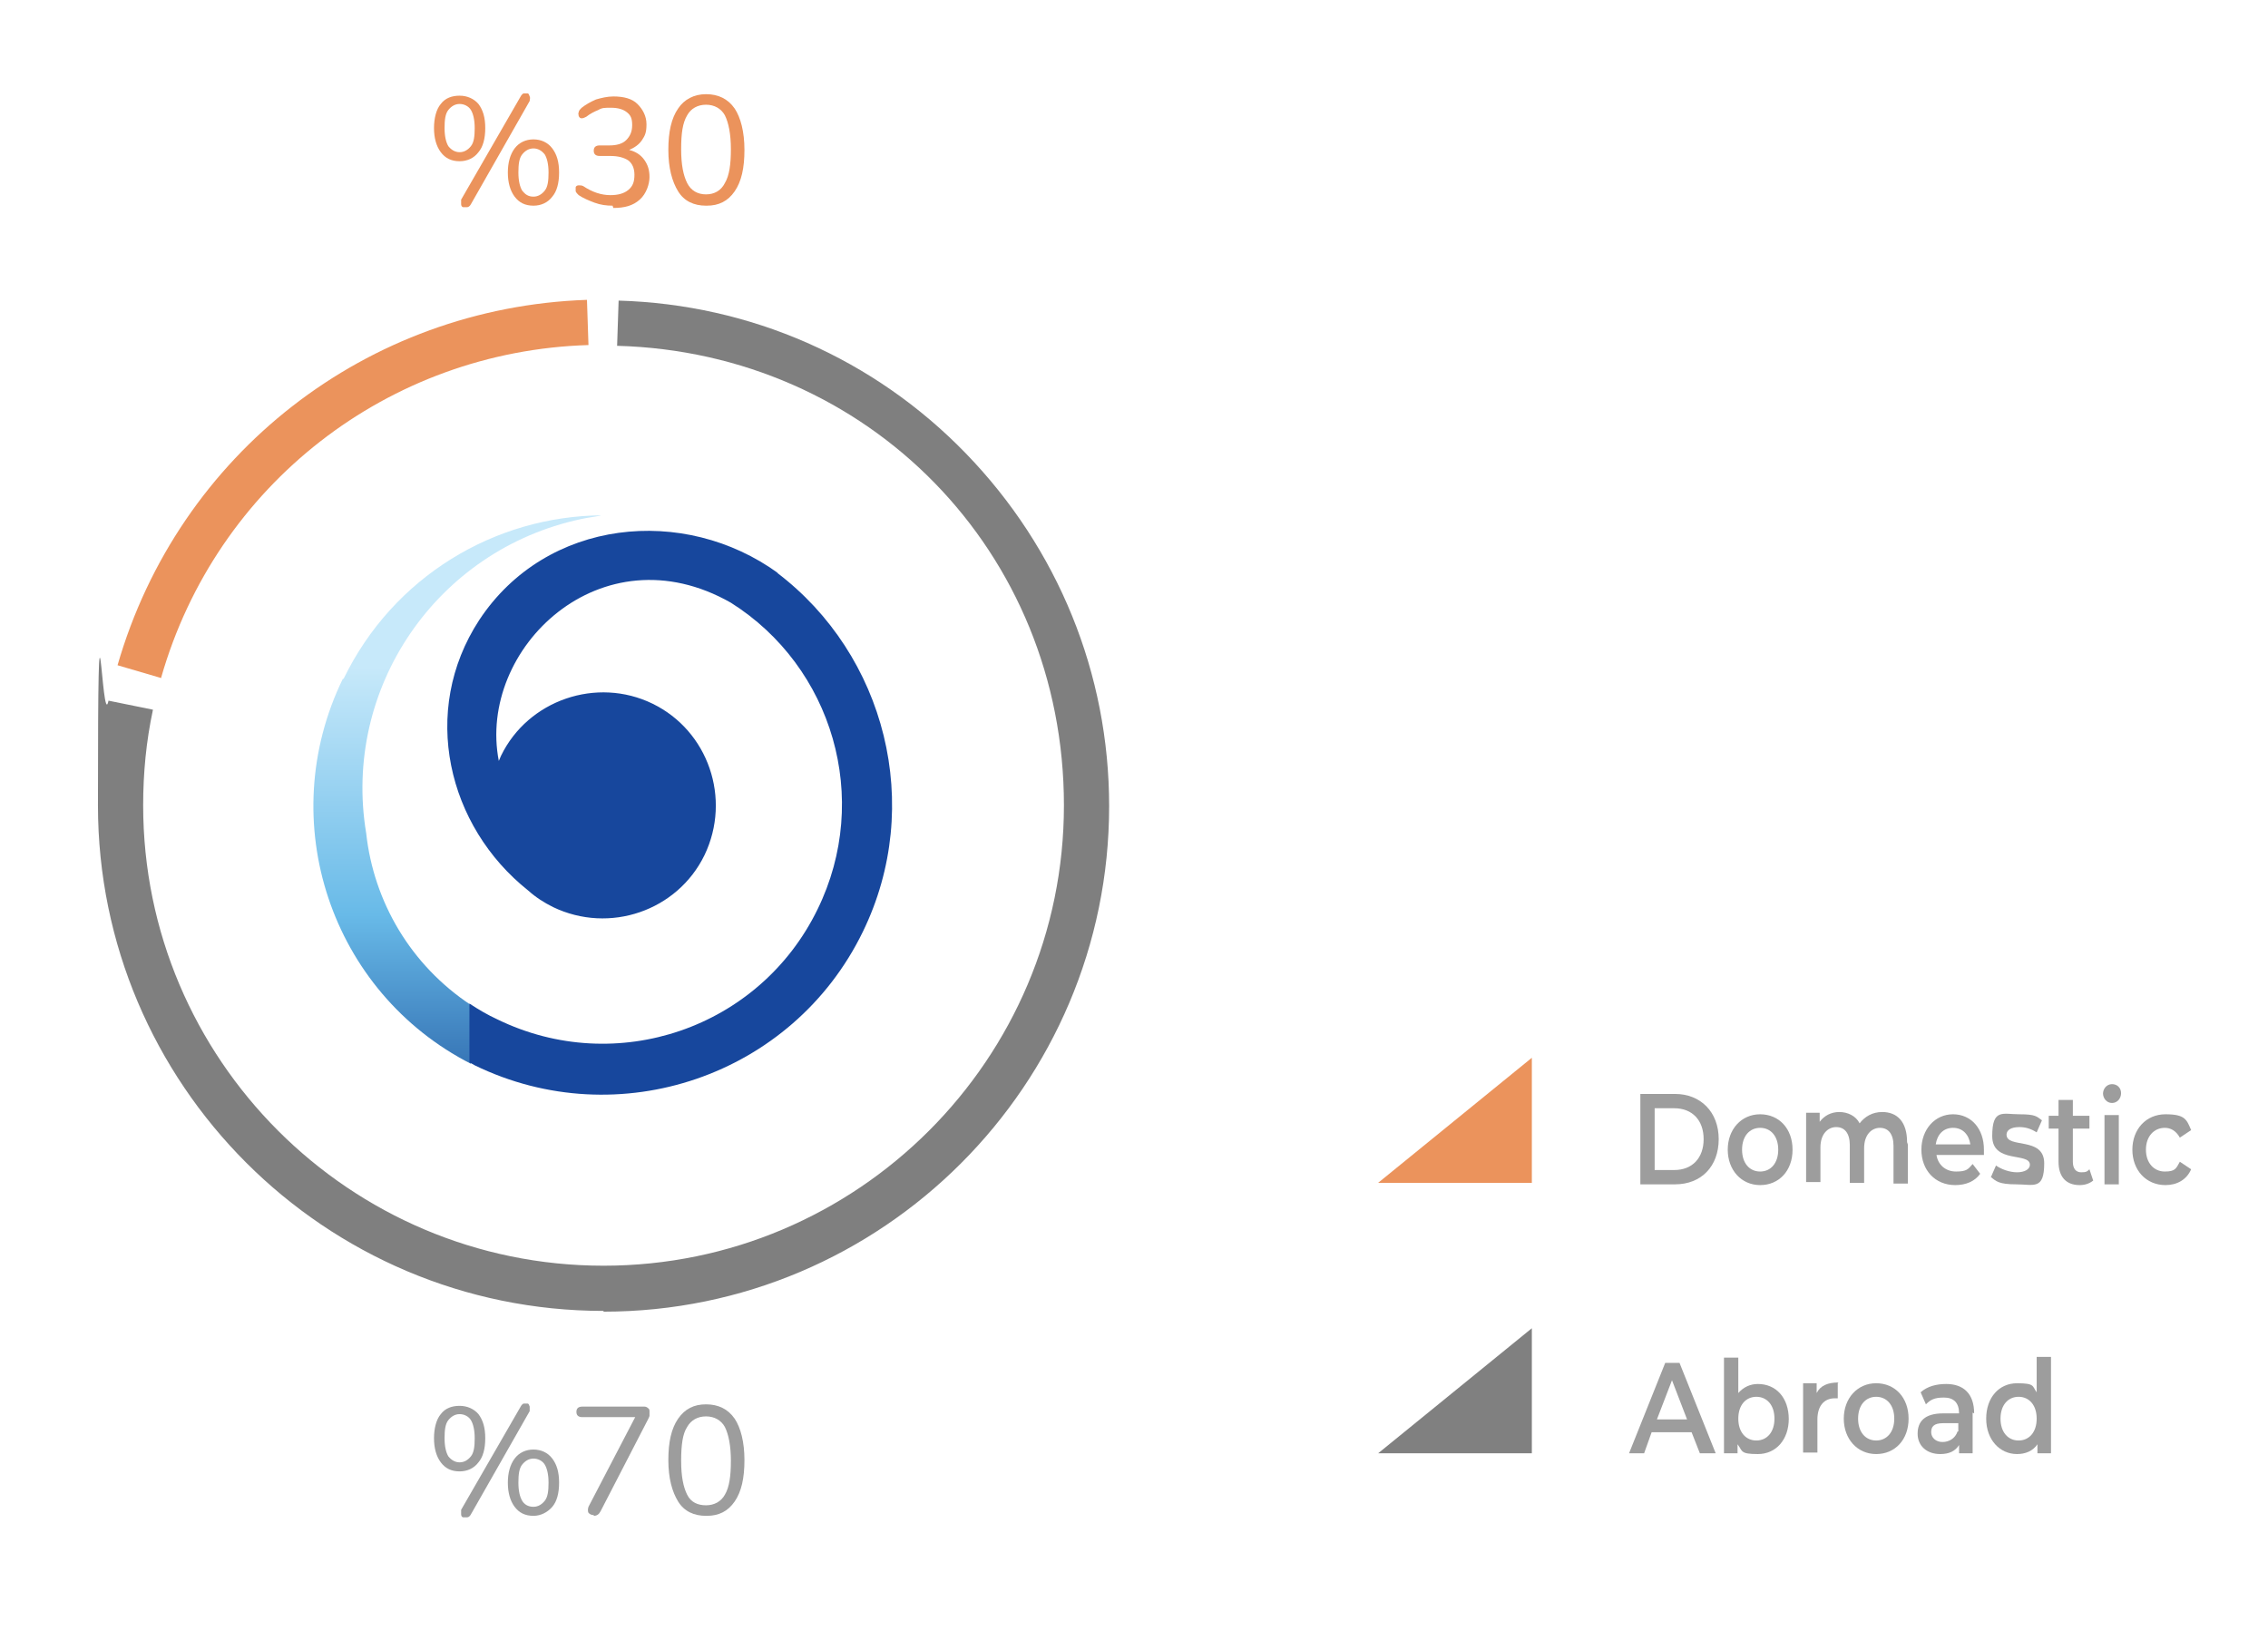 <svg xmlns="http://www.w3.org/2000/svg" xmlns:xlink="http://www.w3.org/1999/xlink" id="Layer_1" viewBox="0 0 301 219"><defs><style>      .st0 {        fill: #eb935c;      }      .st1 {        fill: none;      }      .st2 {        fill: gray;      }      .st3 {        fill: #7f7f7f;      }      .st4 {        fill: #17479d;      }      .st5 {        fill: url(#linear-gradient);      }      .st6 {        fill: #9d9d9d;      }      .st7 {        clip-path: url(#clippath);      }    </style><clipPath id="clippath"><path class="st1" d="M45.5,90.1c-9.2,18.9-1.6,41.6,17,51.1v-7.8c-8-5.3-12.9-13.7-13.9-22.8-3.2-19.2,9.3-37.6,28.5-41.7.9-.2,1.8-.3,2.8-.5-14.2.1-27.7,8.1-34.3,21.7h0Z"></path></clipPath><linearGradient id="linear-gradient" x1="492.6" y1="105.3" x2="495.6" y2="105.3" gradientTransform="translate(-2251.5 10942.2) rotate(-90) scale(21.9)" gradientUnits="userSpaceOnUse"><stop offset="0" stop-color="#174996"></stop><stop offset=".5" stop-color="#68bae8"></stop><stop offset="1" stop-color="#c7e9fa"></stop></linearGradient></defs><g><path class="st6" d="M217.7,145.2h4.6c3.4,0,5.8,2.4,5.8,6s-2.3,6-5.8,6h-4.6v-12ZM222.2,155.3c2.4,0,3.9-1.6,3.9-4.1s-1.5-4.1-3.9-4.1h-2.6v8.2h2.6Z"></path><path class="st6" d="M229.3,152.6c0-2.7,1.8-4.7,4.3-4.7s4.3,1.9,4.3,4.7-1.8,4.7-4.3,4.7-4.3-2-4.3-4.7ZM236,152.6c0-1.8-1-2.9-2.4-2.9s-2.4,1.1-2.4,2.9,1,2.9,2.4,2.9,2.4-1.1,2.4-2.9Z"></path><path class="st6" d="M253.2,151.9v5.2h-1.9v-5c0-1.6-.7-2.4-1.8-2.4s-2.1.9-2.1,2.7v4.6h-1.9v-5c0-1.6-.7-2.4-1.8-2.4s-2.1.9-2.1,2.7v4.6h-1.9v-9.2h1.8v1.2c.6-.8,1.5-1.3,2.6-1.3s2.2.5,2.7,1.5c.7-.9,1.7-1.5,3-1.5,2,0,3.3,1.3,3.3,4Z"></path><path class="st6" d="M263.3,153.3h-6.3c.2,1.3,1.2,2.2,2.6,2.2s1.6-.3,2.2-1l1,1.3c-.7,1-1.9,1.5-3.3,1.5-2.7,0-4.5-2-4.5-4.7s1.8-4.7,4.2-4.7,4.1,1.9,4.1,4.7,0,.4,0,.6ZM256.9,151.9h4.6c-.2-1.3-1-2.2-2.3-2.2s-2.1.9-2.3,2.2Z"></path><path class="st6" d="M264.2,156.3l.7-1.6c.7.5,1.8.9,2.8.9s1.7-.4,1.7-1c0-1.7-5-.1-5-3.8s1.4-2.9,3.6-2.9,2.3.3,3,.8l-.7,1.6c-.8-.5-1.5-.7-2.3-.7-1.1,0-1.7.4-1.7,1,0,1.9,5,.2,5,3.8s-1.4,2.8-3.7,2.8-2.7-.4-3.4-1Z"></path><path class="st6" d="M277.8,156.7c-.5.4-1.1.6-1.8.6-1.8,0-2.8-1.1-2.8-3.1v-4.4h-1.3v-1.7h1.3v-2.1h1.9v2.1h2.2v1.7h-2.2v4.4c0,.9.4,1.4,1.1,1.4s.8-.1,1.1-.4l.5,1.5Z"></path><path class="st6" d="M279.1,145.2c0-.7.5-1.3,1.2-1.3s1.2.5,1.2,1.2-.5,1.3-1.2,1.3-1.2-.6-1.2-1.3ZM279.3,148h1.9v9.2h-1.9v-9.2Z"></path><path class="st6" d="M283,152.6c0-2.7,1.8-4.7,4.4-4.7s2.8.7,3.4,2.1l-1.5,1c-.5-.9-1.2-1.3-2-1.3-1.4,0-2.5,1.1-2.5,2.9s1.1,2.9,2.5,2.9,1.5-.4,2-1.3l1.5,1c-.6,1.4-1.9,2.1-3.4,2.1-2.6,0-4.4-2-4.4-4.7Z"></path></g><g><path class="st6" d="M61,195.3c-1.1,0-1.9-.4-2.5-1.2s-.9-1.9-.9-3.2.3-2.5.9-3.2c.6-.8,1.5-1.1,2.5-1.1s1.9.4,2.5,1.1c.6.8.9,1.8.9,3.2s-.3,2.5-.9,3.2c-.6.8-1.5,1.2-2.5,1.2ZM61,194.1c.6,0,1.1-.3,1.5-.8.4-.5.5-1.3.5-2.4s-.2-1.9-.5-2.4-.9-.8-1.5-.8-1.1.3-1.5.8-.5,1.3-.5,2.4.2,1.9.5,2.4c.4.5.9.8,1.5.8ZM62.5,201c-.1.2-.3.4-.5.4s-.3,0-.5,0c-.2,0-.3-.2-.3-.4,0-.2,0-.4,0-.6l7.9-13.7c.1-.2.3-.4.4-.4s.3,0,.5,0,.2.2.3.4c0,.2,0,.4,0,.6l-7.8,13.7ZM70.8,201.2c-1.1,0-1.9-.4-2.5-1.2-.6-.8-.9-1.9-.9-3.2s.3-2.4.9-3.2,1.5-1.2,2.5-1.2,1.9.4,2.5,1.2.9,1.8.9,3.2-.3,2.5-.9,3.2-1.5,1.2-2.5,1.2ZM70.8,200c.6,0,1.1-.3,1.5-.8.4-.5.5-1.3.5-2.4s-.2-1.9-.5-2.4-.9-.8-1.5-.8-1.1.3-1.5.8-.5,1.3-.5,2.4.2,1.9.5,2.4.8.8,1.5.8h0Z"></path><path class="st6" d="M78.8,201.1c-.3,0-.5-.1-.7-.3-.1-.2-.1-.5,0-.8l6.2-11.9h-7c-.5,0-.8-.2-.8-.7s.3-.7.8-.7h8.1c.2,0,.4,0,.6.2.2.1.2.3.2.5s0,.4,0,.5-.1.3-.2.5l-6.3,12.2c-.2.4-.5.6-.9.6h0Z"></path><path class="st6" d="M93.7,201.2c-1.6,0-2.9-.6-3.7-1.9s-1.3-3.1-1.3-5.5.4-4.2,1.3-5.5,2.1-1.9,3.7-1.9,2.9.6,3.8,1.9c.8,1.2,1.3,3.1,1.3,5.5s-.4,4.2-1.3,5.5-2.1,1.9-3.7,1.9h0ZM93.7,199.8c1.1,0,2-.5,2.5-1.4.6-1,.8-2.5.8-4.5s-.3-3.5-.8-4.5c-.5-.9-1.4-1.4-2.5-1.4s-2,.5-2.5,1.4c-.6.9-.8,2.4-.8,4.5s.3,3.5.8,4.5,1.4,1.4,2.5,1.4Z"></path></g><g><path class="st0" d="M61,21.4c-1.1,0-1.9-.4-2.5-1.2s-.9-1.9-.9-3.2.3-2.5.9-3.2c.6-.8,1.5-1.1,2.5-1.1s1.9.4,2.5,1.1c.6.8.9,1.8.9,3.2s-.3,2.5-.9,3.2c-.6.8-1.5,1.2-2.5,1.2ZM61,20.2c.6,0,1.1-.3,1.5-.8.4-.5.5-1.3.5-2.4s-.2-1.9-.5-2.4-.9-.8-1.5-.8-1.1.3-1.5.8-.5,1.3-.5,2.4.2,1.9.5,2.4c.4.5.9.8,1.5.8ZM62.5,27.1c-.1.2-.3.4-.5.4-.2,0-.3,0-.5,0s-.3-.2-.3-.4,0-.4,0-.6l7.9-13.7c.1-.2.3-.4.4-.4s.3,0,.5,0,.2.2.3.4,0,.4,0,.6c0,0-7.8,13.7-7.8,13.7ZM70.8,27.3c-1.1,0-1.9-.4-2.5-1.2-.6-.8-.9-1.9-.9-3.2s.3-2.4.9-3.2c.6-.8,1.5-1.2,2.5-1.2s1.9.4,2.5,1.2.9,1.8.9,3.2-.3,2.5-.9,3.2c-.6.8-1.5,1.2-2.5,1.2ZM70.8,26.1c.6,0,1.1-.3,1.5-.8.4-.5.5-1.3.5-2.4s-.2-1.9-.5-2.4c-.4-.5-.9-.8-1.5-.8s-1.1.3-1.5.8-.5,1.3-.5,2.4.2,1.9.5,2.4c.4.5.8.8,1.5.8Z"></path><path class="st0" d="M81.3,27.3c-.8,0-1.6-.1-2.4-.4s-1.5-.6-2.1-1c-.2-.2-.3-.3-.4-.5,0-.2,0-.4,0-.5,0-.2.2-.3.4-.3.2,0,.4,0,.6.1.6.4,1.2.7,1.8.9.6.2,1.2.3,1.8.3,1,0,1.8-.2,2.4-.7s.8-1.1.8-2-.3-1.5-.8-1.9c-.6-.4-1.4-.6-2.4-.6h-1.4c-.5,0-.8-.2-.8-.7s.3-.7.8-.7h1.3c.9,0,1.7-.2,2.2-.7s.8-1.1.8-2-.2-1.3-.7-1.7c-.5-.4-1.2-.6-2.1-.6s-1.2,0-1.7.3c-.5.2-1.1.5-1.6.9-.2.1-.4.2-.6.2s-.3-.1-.4-.3c0-.2-.1-.3,0-.5,0-.2.2-.4.4-.6.5-.4,1.2-.8,1.9-1.1.7-.2,1.5-.4,2.3-.4,1.4,0,2.5.3,3.2,1s1.2,1.6,1.2,2.7-.2,1.5-.6,2.1c-.4.6-1,1-1.7,1.3.8.2,1.5.6,2,1.3s.7,1.4.7,2.3-.4,2.2-1.3,3-2,1.1-3.5,1.1h0Z"></path><path class="st0" d="M93.7,27.3c-1.6,0-2.9-.6-3.7-1.9s-1.3-3.1-1.3-5.5.4-4.2,1.3-5.5c.8-1.2,2.1-1.9,3.7-1.9s2.9.6,3.8,1.9c.8,1.2,1.3,3.1,1.3,5.5s-.4,4.2-1.3,5.5-2.1,1.9-3.7,1.9ZM93.7,25.8c1.1,0,2-.5,2.5-1.5.6-1,.8-2.5.8-4.5s-.3-3.5-.8-4.5c-.5-.9-1.4-1.4-2.5-1.4s-2,.5-2.5,1.4c-.6,1-.8,2.4-.8,4.5s.3,3.5.8,4.5,1.4,1.5,2.5,1.5Z"></path></g><polygon class="st0" points="203.3 140.4 203.3 157 182.9 157 203.3 140.4"></polygon><polygon class="st2" points="203.3 176.3 203.3 192.9 182.9 192.9 203.3 176.3"></polygon><path class="st0" d="M21.4,90l-5.8-1.7c8.1-28.1,33.1-47.5,62.3-48.5l.2,6c-26.6.8-49.4,18.6-56.7,44.1h0Z"></path><path class="st3" d="M80.1,174c-37,0-67.1-30.1-67.1-67.1s.5-9.4,1.4-13.9l5.9,1.2c-.9,4.2-1.3,8.4-1.3,12.7,0,33.7,27.4,61.1,61.1,61.1s61.1-27.4,61.1-61.1-26-60.1-59.3-61l.2-6c17.5.5,33.9,7.7,46.1,20.3,12.2,12.6,19,29.2,19,46.8,0,37-30.1,67.1-67.1,67.1h0Z"></path><g><g class="st7"><rect class="st5" x="36.2" y="68.4" width="43.5" height="72.8"></rect></g><path class="st4" d="M103.3,76.1c-12.5-9.1-30.8-7.3-39.7,6.2-7.9,12.1-4.2,27.4,6.5,35.9,1,.9,2.1,1.6,3.3,2.2,7.5,3.6,16.5.5,20.1-6.9,3.6-7.5.5-16.5-6.9-20.1s-16.5-.5-20.1,6.9c-.1.2-.2.5-.3.7-2.9-14.9,13.6-30.8,30.8-21,13.5,8.5,18.7,26,11.5,40.7-7.7,15.8-26.7,22.3-42.5,14.6-1.3-.6-2.5-1.3-3.7-2.1v7.8c.2.1.5.3.7.4,19.1,9.3,42.2,1.4,51.5-17.7,8.2-16.8,3-36.8-11.4-47.7"></path></g><g><path class="st6" d="M224.5,190.1h-5.3l-1,2.8h-2l4.8-12h1.9l4.8,12h-2.1l-1.1-2.8ZM223.9,188.4l-2-5.2-2,5.2h4Z"></path><path class="st6" d="M237.4,188.3c0,2.8-1.7,4.7-4.1,4.7s-2-.4-2.7-1.3v1.2h-1.8v-12.7h1.9v4.7c.7-.8,1.6-1.2,2.6-1.2,2.4,0,4.1,1.8,4.1,4.7ZM235.5,188.3c0-1.8-1-2.9-2.4-2.9s-2.4,1.1-2.4,2.9,1,2.9,2.4,2.9,2.4-1.1,2.4-2.9Z"></path><path class="st6" d="M243.9,183.6v2c-.2,0-.3,0-.4,0-1.4,0-2.3,1-2.3,2.8v4.4h-1.9v-9.2h1.8v1.3c.5-1,1.5-1.4,2.9-1.4Z"></path><path class="st6" d="M244.7,188.3c0-2.7,1.8-4.7,4.3-4.7s4.3,1.9,4.3,4.7-1.8,4.7-4.3,4.7-4.3-2-4.3-4.7ZM251.4,188.3c0-1.8-1-2.9-2.4-2.9s-2.4,1.1-2.4,2.9,1,2.9,2.4,2.9,2.4-1.1,2.4-2.9Z"></path><path class="st6" d="M261.8,187.5v5.4h-1.8v-1.1c-.5.8-1.3,1.2-2.5,1.2-1.8,0-3-1.1-3-2.7s.9-2.7,3.4-2.7h2.1c0-1.4-.7-2.1-2-2.1s-1.8.3-2.4.9l-.7-1.6c.9-.8,2.1-1.1,3.4-1.1,2.3,0,3.7,1.3,3.7,3.9ZM259.9,190v-1.1h-2c-1.3,0-1.6.5-1.6,1.2s.6,1.3,1.5,1.3,1.7-.5,2-1.4Z"></path><path class="st6" d="M272.2,180.2v12.7h-1.8v-1.2c-.6.9-1.6,1.3-2.7,1.3-2.3,0-4.1-1.9-4.1-4.7s1.7-4.7,4.1-4.7,2,.4,2.6,1.2v-4.7h1.9ZM270.3,188.3c0-1.8-1-2.9-2.4-2.9s-2.4,1.1-2.4,2.9,1,2.9,2.4,2.9,2.4-1.1,2.4-2.9Z"></path></g></svg>